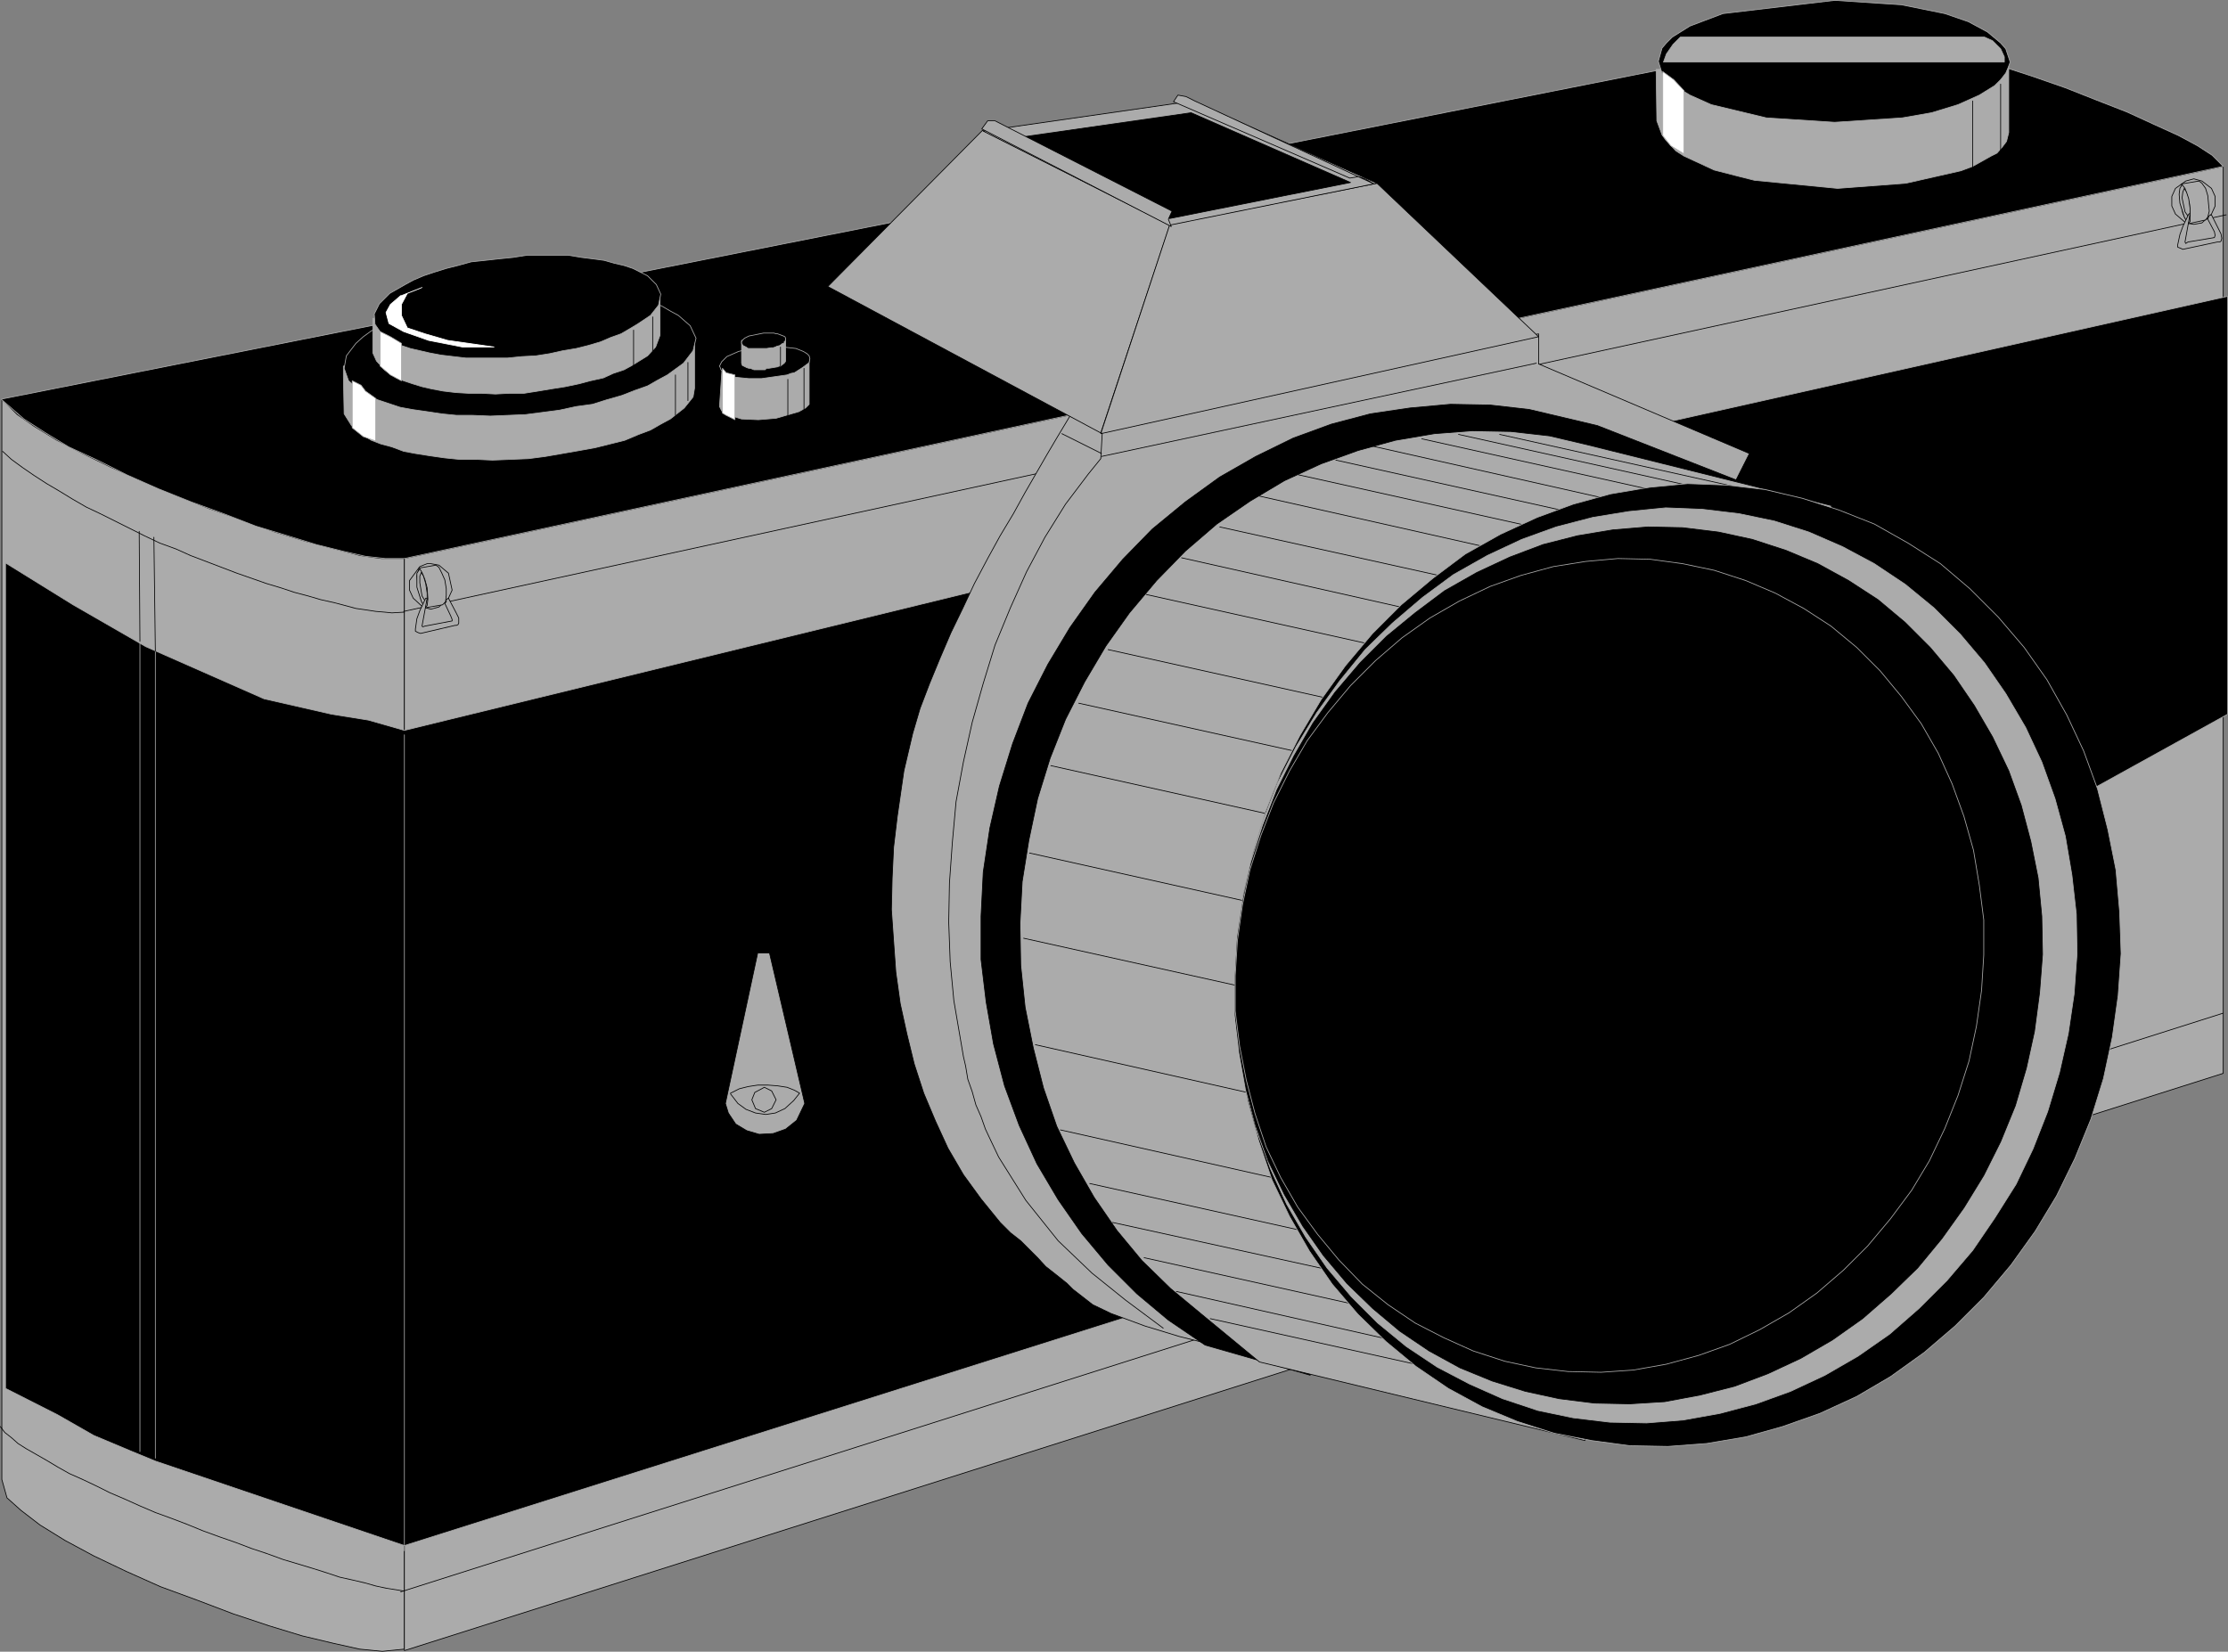 <?xml version="1.0" encoding="UTF-8" standalone="no"?>
<svg
   version="1.0"
   width="129.681mm"
   height="96.154mm"
   id="svg137"
   sodipodi:docname="Camera 10.wmf"
   xmlns:inkscape="http://www.inkscape.org/namespaces/inkscape"
   xmlns:sodipodi="http://sodipodi.sourceforge.net/DTD/sodipodi-0.dtd"
   xmlns="http://www.w3.org/2000/svg"
   xmlns:svg="http://www.w3.org/2000/svg">
  <rect width="100%" height="100%" fill="#808080" stroke="none"/>
  <sodipodi:namedview
     id="namedview137"
     pagecolor="#ffffff"
     bordercolor="#000000"
     borderopacity="0.25"
     inkscape:showpageshadow="2"
     inkscape:pageopacity="0.0"
     inkscape:pagecheckerboard="0"
     inkscape:deskcolor="#d1d1d1"
     inkscape:document-units="mm" />
  <defs
     id="defs1">
    <pattern
       id="WMFhbasepattern"
       patternUnits="userSpaceOnUse"
       width="6"
       height="6"
       x="0"
       y="0" />
  </defs>
  <path
     style="fill:#ababab;fill-opacity:1;fill-rule:evenodd;stroke:none"
     d="m 88.961,122.889 h -5.01 l -4.686,-0.646 -5.656,-1.454 -6.141,-1.616 -6.949,-2.101 -7.11,-2.585 -7.434,-2.585 -7.272,-2.909 -7.272,-3.07 -6.949,-3.07 L 18.18,99.782 12.524,96.873 7.514,93.803 3.798,91.217 0.404,87.824 V 325.523 l 1.131,4.04 3.07,2.747 4.202,3.232 5.494,3.393 6.302,3.393 7.11,3.393 7.595,3.393 7.918,2.909 8.08,3.07 7.757,2.585 7.434,2.262 6.787,1.616 5.818,1.293 5.01,0.485 4.848,-0.485 V 122.889 Z"
     id="path1" />
  <path
     style="fill:none;stroke:#000000;stroke-width:0.162px;stroke-linecap:round;stroke-linejoin:round;stroke-miterlimit:4;stroke-dasharray:none;stroke-opacity:1"
     d="m 88.961,122.889 h -5.01 l -4.686,-0.646 -5.656,-1.454 -6.141,-1.616 -6.949,-2.101 -7.11,-2.585 -7.434,-2.585 -7.272,-2.909 -7.272,-3.07 -6.949,-3.07 L 18.18,99.782 12.524,96.873 7.514,93.803 3.798,91.217 0.404,87.824 V 325.523 l 1.131,4.04 3.07,2.747 4.202,3.232 5.494,3.393 6.302,3.393 7.11,3.393 7.595,3.393 7.918,2.909 8.08,3.07 7.757,2.585 7.434,2.262 6.787,1.616 5.818,1.293 5.01,0.485 4.848,-0.485 v -239.961 0"
     id="path2" />
  <path
     style="fill:#ababab;fill-opacity:1;fill-rule:evenodd;stroke:none"
     d="M 88.961,122.889 V 363.173 L 489.082,236.163 V 36.6 L 88.961,122.889 Z"
     id="path3" />
  <path
     style="fill:none;stroke:#000000;stroke-width:0.162px;stroke-linecap:round;stroke-linejoin:round;stroke-miterlimit:4;stroke-dasharray:none;stroke-opacity:1"
     d="M 88.961,122.889 V 363.173 L 489.082,236.163 V 36.6 L 88.961,122.889 v 0"
     id="path4" />
  <path
     style="fill:#000000;fill-opacity:1;fill-rule:evenodd;stroke:none"
     d="m 1.212,123.859 14.867,9.211 15.998,9.211 26.018,11.473 14.867,3.393 8.08,1.293 7.918,2.262 L 366.912,92.833 490.051,65.201 v 91.945 L 252.985,288.195 88.961,340.066 34.178,321.483 l -5.494,-2.262 -8.08,-3.393 -7.918,-4.525 -11.474,-5.817 v -181.465 0 z"
     id="path5" />
  <path
     style="fill:none;stroke:#ababab;stroke-width:0.162px;stroke-linecap:round;stroke-linejoin:round;stroke-miterlimit:4;stroke-dasharray:none;stroke-opacity:1"
     d="m 1.212,123.859 14.867,9.211 15.998,9.211 26.018,11.473 14.867,3.393 8.08,1.293 7.918,2.262 L 366.912,92.833 490.051,65.201 v 91.945 L 252.985,288.195 88.961,340.066 34.178,321.483 l -5.494,-2.262 -8.08,-3.393 -7.918,-4.525 -11.474,-5.817 v -181.465 0"
     id="path6" />
  <path
     style="fill:#000000;fill-opacity:1;fill-rule:evenodd;stroke:none"
     d="m 0.242,87.824 5.01,4.363 4.525,2.909 5.333,3.232 6.302,2.909 6.464,3.232 6.949,3.07 7.272,2.909 7.11,2.585 7.11,2.747 6.949,2.101 6.302,1.939 5.818,1.454 5.01,1.131 4.363,0.485 h 4.202 l 400.121,-86.289 -2.424,-2.424 -3.232,-2.101 -4.202,-2.262 -5.333,-2.424 -5.979,-2.747 -6.626,-2.585 -6.949,-2.747 -7.434,-2.585 -7.434,-2.424 -7.272,-2.101 -7.11,-1.939 -6.949,-1.293 -6.141,-0.808 -5.494,-0.485 -6.626,0.808 L 0.242,87.824 Z"
     id="path7" />
  <path
     style="fill:none;stroke:#ababab;stroke-width:0.162px;stroke-linecap:round;stroke-linejoin:round;stroke-miterlimit:4;stroke-dasharray:none;stroke-opacity:1"
     d="m 0.242,87.824 5.01,4.363 4.525,2.909 5.333,3.232 6.302,2.909 6.464,3.232 6.949,3.07 7.272,2.909 7.11,2.585 7.11,2.747 6.949,2.101 6.302,1.939 5.818,1.454 5.01,1.131 4.363,0.485 h 4.202 l 400.121,-86.289 -2.424,-2.424 -3.232,-2.101 -4.202,-2.262 -5.333,-2.424 -5.979,-2.747 -6.626,-2.585 -6.949,-2.747 -7.434,-2.585 -7.434,-2.424 -7.272,-2.101 -7.11,-1.939 -6.949,-1.293 -6.141,-0.808 -5.494,-0.485 -6.626,0.808 L 0.242,87.824 v 0"
     id="path8" />
  <path
     style="fill:none;stroke:#000000;stroke-width:0.162px;stroke-linecap:round;stroke-linejoin:round;stroke-miterlimit:4;stroke-dasharray:none;stroke-opacity:1"
     d="M 88.799,134.524 489.728,47.265"
     id="path9" />
  <path
     style="fill:none;stroke:#000000;stroke-width:0.162px;stroke-linecap:round;stroke-linejoin:round;stroke-miterlimit:4;stroke-dasharray:none;stroke-opacity:1"
     d="M 88.153,350.246 489.082,222.913"
     id="path10" />
  <path
     style="fill:#ababab;fill-opacity:1;fill-rule:evenodd;stroke:none"
     d="m 259.287,294.013 -7.434,-2.262 -7.434,-2.747 -4.04,-1.939 -4.363,-3.393 -1.293,-1.293 -2.424,-1.939 -2.262,-1.777 -1.778,-1.939 -1.939,-1.939 -1.778,-1.777 -2.262,-1.777 -2.262,-2.262 -4.202,-5.171 -3.878,-5.332 -3.394,-5.817 -2.747,-5.979 -2.586,-6.14 -2.101,-6.464 -1.616,-6.625 -1.454,-6.625 -0.97,-6.948 -0.485,-6.787 -0.485,-6.948 0.162,-6.948 0.323,-6.787 0.808,-6.787 1.454,-10.019 0.646,-2.747 1.293,-5.494 1.616,-5.494 2.101,-5.494 2.262,-5.494 2.424,-5.656 2.586,-5.332 2.586,-5.494 2.909,-5.494 2.747,-5.009 2.909,-4.848 2.586,-4.686 2.424,-4.201 2.424,-4.201 2.101,-3.555 2.909,-4.848 7.434,3.07 95.667,-21.168 v 6.625 l 46.379,19.714 -101,200.371 -24.563,-6.14 z"
     id="path11" />
  <path
     style="fill:none;stroke:#000000;stroke-width:0.162px;stroke-linecap:round;stroke-linejoin:round;stroke-miterlimit:4;stroke-dasharray:none;stroke-opacity:1"
     d="m 259.287,294.013 -7.434,-2.262 -7.434,-2.747 -4.04,-1.939 -4.363,-3.393 -1.293,-1.293 -2.424,-1.939 -2.262,-1.777 -1.778,-1.939 -1.939,-1.939 -1.778,-1.777 -2.262,-1.777 -2.262,-2.262 -4.202,-5.171 -3.878,-5.332 -3.394,-5.817 -2.747,-5.979 -2.586,-6.14 -2.101,-6.464 -1.616,-6.625 -1.454,-6.625 -0.97,-6.948 -0.485,-6.787 -0.485,-6.948 0.162,-6.948 0.323,-6.787 0.808,-6.787 1.454,-10.019 0.646,-2.747 1.293,-5.494 1.616,-5.494 2.101,-5.494 2.262,-5.494 2.424,-5.656 2.586,-5.332 2.586,-5.494 2.909,-5.494 2.747,-5.009 2.909,-4.848 2.586,-4.686 2.424,-4.201 2.424,-4.201 2.101,-3.555 2.909,-4.848 7.434,3.07 95.667,-21.168 v 6.625 l 46.379,19.714 -101,200.371 -24.563,-6.14 v 0"
     id="path12" />
  <path
     style="fill:#ababab;fill-opacity:1;fill-rule:evenodd;stroke:none"
     d="m 182.042,63.101 34.098,-34.419 41.208,20.845 -15.19,45.73 -59.954,-32.156 v 0 z"
     id="path13" />
  <path
     style="fill:none;stroke:#000000;stroke-width:0.162px;stroke-linecap:round;stroke-linejoin:round;stroke-miterlimit:4;stroke-dasharray:none;stroke-opacity:1"
     d="m 182.042,63.101 34.098,-34.419 41.208,20.845 -15.19,45.73 -59.954,-32.156 v 0"
     id="path14" />
  <path
     style="fill:#ababab;fill-opacity:1;fill-rule:evenodd;stroke:none"
     d="m 257.348,49.366 45.571,-9.049 35.552,33.772 -96.313,21.33 z"
     id="path15" />
  <path
     style="fill:none;stroke:#000000;stroke-width:0.162px;stroke-linecap:round;stroke-linejoin:round;stroke-miterlimit:4;stroke-dasharray:none;stroke-opacity:1"
     d="m 257.348,49.366 45.571,-9.049 35.552,33.772 -96.313,21.33 15.19,-46.053 v 0"
     id="path16" />
  <path
     style="fill:none;stroke:#000000;stroke-width:0.162px;stroke-linecap:round;stroke-linejoin:round;stroke-miterlimit:4;stroke-dasharray:none;stroke-opacity:1"
     d="m 242.481,95.257 -0.323,5.656 -2.747,3.393 -5.01,6.625 -4.525,7.272 -4.04,7.595 -3.555,7.918 -3.394,8.241 -2.586,8.403 -2.424,8.564 -1.939,8.726 -1.616,8.726 -0.808,8.887 -0.646,9.049 -0.162,8.564 0.323,8.726 0.808,8.564 2.101,12.281 0.485,2.101 0.485,2.909 0.97,2.747 0.808,2.909 1.131,2.585 0.97,2.747 1.293,2.747 1.616,3.393 5.979,9.534 7.11,8.887 7.434,7.11 7.434,5.979 8.242,6.14"
     id="path17" />
  <path
     style="fill:#ababab;fill-opacity:1;fill-rule:evenodd;stroke:none"
     d="m 152.793,74.574 v 10.827 l -0.323,1.939 -1.939,2.424 -3.07,2.424 -2.101,1.131 -2.262,1.293 -2.586,0.97 -3.07,1.293 -3.232,0.808 -3.232,0.808 -3.555,0.646 -3.717,0.646 -3.717,0.646 -3.717,0.485 -3.878,0.162 -4.04,0.162 -3.555,-0.162 h -3.717 L 97.849,100.751 94.455,100.266 91.385,99.782 88.799,99.297 86.214,98.327 83.79,97.681 81.689,96.873 79.911,95.742 77.326,93.641 75.71,91.056 75.548,82.976 v -2.424 l 77.245,-5.979 z"
     id="path18" />
  <path
     style="fill:none;stroke:#ababab;stroke-width:0.162px;stroke-linecap:round;stroke-linejoin:round;stroke-miterlimit:4;stroke-dasharray:none;stroke-opacity:1"
     d="m 152.793,74.574 v 10.827 l -0.323,1.939 -1.939,2.424 -3.07,2.424 -2.101,1.131 -2.262,1.293 -2.586,0.97 -3.07,1.293 -3.232,0.808 -3.232,0.808 -3.555,0.646 -3.717,0.646 -3.717,0.646 -3.717,0.485 -3.878,0.162 -4.04,0.162 -3.555,-0.162 h -3.717 L 97.849,100.751 94.455,100.266 91.385,99.782 88.799,99.297 86.214,98.327 83.79,97.681 81.689,96.873 79.911,95.742 77.326,93.641 75.71,91.056 75.548,82.976 v -2.424 l 77.245,-5.979 v 0"
     id="path19" />
  <path
     style="fill:#000000;fill-opacity:1;fill-rule:evenodd;stroke:none"
     d="m 113.201,64.232 3.717,-0.323 3.878,-0.162 h 3.717 l 3.717,0.162 3.232,0.323 3.394,0.323 2.909,0.485 2.909,0.808 2.424,0.646 2.424,0.808 1.939,1.131 1.778,0.97 2.586,2.262 1.293,2.747 -0.646,2.747 -2.101,2.747 -3.555,2.585 -2.101,1.131 -2.262,1.293 -2.747,0.97 -2.909,1.131 -3.394,0.97 -3.07,0.97 -3.555,0.485 -3.717,0.808 -3.717,0.485 -3.717,0.485 -3.878,0.162 -3.878,0.162 -3.878,-0.162 h -3.555 l -3.232,-0.323 -3.232,-0.485 -3.394,-0.485 -2.586,-0.485 -2.424,-0.808 -2.424,-0.808 -2.101,-0.97 -1.778,-0.97 -2.586,-2.262 -0.97,-2.747 0.485,-2.747 2.101,-2.747 1.616,-1.454 1.778,-1.293 2.424,-1.131 2.262,-1.131 2.586,-1.131 3.07,-0.97 3.07,-1.131 3.232,-0.808 3.555,-0.808 3.717,-0.646 3.717,-0.485 3.878,-0.323 z"
     id="path20" />
  <path
     style="fill:none;stroke:#ababab;stroke-width:0.162px;stroke-linecap:round;stroke-linejoin:round;stroke-miterlimit:4;stroke-dasharray:none;stroke-opacity:1"
     d="m 113.201,64.232 3.717,-0.323 3.878,-0.162 h 3.717 l 3.717,0.162 3.232,0.323 3.394,0.323 2.909,0.485 2.909,0.808 2.424,0.646 2.424,0.808 1.939,1.131 1.778,0.97 2.586,2.262 1.293,2.747 -0.646,2.747 -2.101,2.747 -3.555,2.585 -2.101,1.131 -2.262,1.293 -2.747,0.97 -2.909,1.131 -3.394,0.97 -3.07,0.97 -3.555,0.485 -3.717,0.808 -3.717,0.485 -3.717,0.485 -3.878,0.162 -3.878,0.162 -3.878,-0.162 h -3.555 l -3.232,-0.323 -3.232,-0.485 -3.394,-0.485 -2.586,-0.485 -2.424,-0.808 -2.424,-0.808 -2.101,-0.97 -1.778,-0.97 -2.586,-2.262 -0.97,-2.747 0.485,-2.747 2.101,-2.747 1.616,-1.454 1.778,-1.293 2.424,-1.131 2.262,-1.131 2.586,-1.131 3.07,-0.97 3.07,-1.131 3.232,-0.808 3.555,-0.808 3.717,-0.646 3.717,-0.485 3.878,-0.323 v 0"
     id="path21" />
  <path
     style="fill:#ababab;fill-opacity:1;fill-rule:evenodd;stroke:none"
     d="m 145.197,65.04 v 8.726 l -0.97,2.585 -1.778,1.939 -3.394,2.101 -1.778,0.97 -2.424,0.808 -2.101,0.97 -2.909,0.646 -2.424,0.646 -3.07,0.646 -3.07,0.485 -2.909,0.485 -3.07,0.485 h -3.232 l -3.07,0.162 -3.07,-0.162 h -2.909 l -2.747,-0.162 -2.747,-0.323 -2.586,-0.485 -2.101,-0.485 -2.101,-0.646 L 88.799,83.784 87.183,83.138 84.598,81.36 82.82,79.421 82.012,77.644 V 71.827 70.049 L 145.197,65.04 Z"
     id="path22" />
  <path
     style="fill:none;stroke:#ababab;stroke-width:0.162px;stroke-linecap:round;stroke-linejoin:round;stroke-miterlimit:4;stroke-dasharray:none;stroke-opacity:1"
     d="m 145.197,65.04 v 8.726 l -0.97,2.585 -1.778,1.939 -3.394,2.101 -1.778,0.97 -2.424,0.808 -2.101,0.97 -2.909,0.646 -2.424,0.646 -3.07,0.646 -3.07,0.485 -2.909,0.485 -3.07,0.485 h -3.232 l -3.07,0.162 -3.07,-0.162 h -2.909 l -2.747,-0.162 -2.747,-0.323 -2.586,-0.485 -2.101,-0.485 -2.101,-0.646 L 88.799,83.784 87.183,83.138 84.598,81.36 82.82,79.421 82.012,77.644 V 71.827 70.049 L 145.197,65.04 v 0"
     id="path23" />
  <path
     style="fill:#000000;fill-opacity:1;fill-rule:evenodd;stroke:none"
     d="m 112.877,56.637 3.07,-0.485 h 3.07 3.07 2.909 l 2.909,0.485 2.586,0.323 2.424,0.323 2.262,0.646 2.101,0.485 1.939,0.646 3.232,1.616 1.939,1.939 0.97,2.101 -0.485,2.424 -1.778,2.262 -2.909,1.939 -1.616,0.97 -1.939,1.131 -2.262,0.808 -2.262,0.97 -2.747,0.808 -2.586,0.646 -2.909,0.485 -2.909,0.646 -3.07,0.485 -3.07,0.162 -3.232,0.323 h -3.232 -2.909 -2.909 l -2.747,-0.323 -2.747,-0.323 -2.586,-0.485 -2.101,-0.485 -2.101,-0.485 -1.939,-0.646 -1.616,-0.808 -2.747,-1.777 -1.454,-2.101 -0.162,-2.262 1.131,-2.262 2.262,-2.262 3.394,-1.939 1.778,-0.97 2.262,-0.97 2.424,-0.808 2.586,-0.808 2.586,-0.646 2.909,-0.808 3.07,-0.323 2.909,-0.323 z"
     id="path24" />
  <path
     style="fill:none;stroke:#ababab;stroke-width:0.162px;stroke-linecap:round;stroke-linejoin:round;stroke-miterlimit:4;stroke-dasharray:none;stroke-opacity:1"
     d="m 112.877,56.637 3.07,-0.485 h 3.07 3.07 2.909 l 2.909,0.485 2.586,0.323 2.424,0.323 2.262,0.646 2.101,0.485 1.939,0.646 3.232,1.616 1.939,1.939 0.97,2.101 -0.485,2.424 -1.778,2.262 -2.909,1.939 -1.616,0.97 -1.939,1.131 -2.262,0.808 -2.262,0.97 -2.747,0.808 -2.586,0.646 -2.909,0.485 -2.909,0.646 -3.07,0.485 -3.07,0.162 -3.232,0.323 h -3.232 -2.909 -2.909 l -2.747,-0.323 -2.747,-0.323 -2.586,-0.485 -2.101,-0.485 -2.101,-0.485 -1.939,-0.646 -1.616,-0.808 -2.747,-1.777 -1.454,-2.101 -0.162,-2.262 1.131,-2.262 2.262,-2.262 3.394,-1.939 1.778,-0.97 2.262,-0.97 2.424,-0.808 2.586,-0.808 2.586,-0.646 2.909,-0.808 3.07,-0.323 2.909,-0.323 3.232,-0.323 v 0"
     id="path25" />
  <path
     style="fill:#ababab;fill-opacity:1;fill-rule:evenodd;stroke:none"
     d="m 178.002,78.937 v 9.857 0.162 l -0.808,0.808 -1.454,0.808 -5.01,1.454 -3.878,0.323 -3.717,-0.162 -2.101,-0.646 -1.454,-0.485 -0.808,-0.646 -0.162,-0.323 -0.323,-0.646 0.646,-9.695 19.069,-0.808 z"
     id="path26" />
  <path
     style="fill:none;stroke:#ababab;stroke-width:0.162px;stroke-linecap:round;stroke-linejoin:round;stroke-miterlimit:4;stroke-dasharray:none;stroke-opacity:1"
     d="m 178.002,78.937 v 9.857 0.162 l -0.808,0.808 -1.454,0.808 -5.01,1.454 -3.878,0.323 -3.717,-0.162 -2.101,-0.646 -1.454,-0.485 -0.808,-0.646 -0.162,-0.323 -0.323,-0.646 0.646,-9.695 19.069,-0.808 v 0"
     id="path27" />
  <path
     style="fill:#000000;fill-opacity:1;fill-rule:evenodd;stroke:none"
     d="m 168.145,76.351 2.747,-0.162 4.202,0.485 1.616,0.646 0.808,0.485 0.485,0.485 0.162,0.646 -0.162,0.808 -0.162,0.162 -1.293,0.97 -1.778,1.131 -0.808,0.162 -0.808,0.323 -5.656,0.808 h -2.747 l -3.232,-0.323 -2.262,-0.97 -0.646,-0.646 -0.162,-0.485 -0.162,-0.323 0.323,-0.646 0.162,-0.323 0.808,-0.808 0.323,-0.323 2.586,-1.131 2.586,-0.646 3.07,-0.323 z"
     id="path28" />
  <path
     style="fill:none;stroke:#ababab;stroke-width:0.162px;stroke-linecap:round;stroke-linejoin:round;stroke-miterlimit:4;stroke-dasharray:none;stroke-opacity:1"
     d="m 168.145,76.351 2.747,-0.162 4.202,0.485 1.616,0.646 0.808,0.485 0.485,0.485 0.162,0.646 -0.162,0.808 -0.162,0.162 -1.293,0.97 -1.778,1.131 -0.808,0.162 -0.808,0.323 -5.656,0.808 h -2.747 l -3.232,-0.323 -2.262,-0.97 -0.646,-0.646 -0.162,-0.485 -0.162,-0.323 0.323,-0.646 0.162,-0.323 0.808,-0.808 0.323,-0.323 2.586,-1.131 2.586,-0.646 3.07,-0.323 v 0"
     id="path29" />
  <path
     style="fill:#ababab;fill-opacity:1;fill-rule:evenodd;stroke:none"
     d="m 172.831,74.574 v 4.848 l -0.162,0.323 -0.162,0.162 -0.808,0.646 h -0.323 l -0.323,0.162 -1.939,0.323 h -0.485 l -0.323,0.323 h -2.424 l -0.808,-0.323 h -0.323 l -0.485,-0.162 -0.646,-0.323 -0.323,-0.162 -0.162,-0.485 v -5.009 l 9.696,-0.323 z"
     id="path30" />
  <path
     style="fill:none;stroke:#ababab;stroke-width:0.162px;stroke-linecap:round;stroke-linejoin:round;stroke-miterlimit:4;stroke-dasharray:none;stroke-opacity:1"
     d="m 172.831,74.574 v 4.848 l -0.162,0.323 -0.162,0.162 -0.808,0.646 h -0.323 l -0.323,0.162 -1.939,0.323 h -0.485 l -0.323,0.323 h -2.424 l -0.808,-0.323 h -0.323 l -0.485,-0.162 -0.646,-0.323 -0.323,-0.162 -0.162,-0.485 v -5.009 l 9.696,-0.323 v 0"
     id="path31" />
  <path
     style="fill:#000000;fill-opacity:1;fill-rule:evenodd;stroke:none"
     d="m 167.983,73.281 h 0.97 0.323 0.485 0.485 l 0.485,0.162 h 0.323 l 1.293,0.485 0.323,0.162 0.162,0.323 v 0.485 l -0.323,0.323 v 0.323 h -0.323 l -0.646,0.485 -0.646,0.162 -0.323,0.162 -0.485,0.162 h -0.485 l -0.97,0.162 h -0.485 -0.485 -1.454 -0.323 -0.485 -0.485 -0.323 l -0.485,-0.323 -0.646,-0.323 -0.323,-0.485 v -0.323 l 0.162,-0.323 0.485,-0.485 0.646,-0.323 0.323,-0.162 3.232,-0.646 z"
     id="path32" />
  <path
     style="fill:none;stroke:#ababab;stroke-width:0.162px;stroke-linecap:round;stroke-linejoin:round;stroke-miterlimit:4;stroke-dasharray:none;stroke-opacity:1"
     d="m 167.983,73.281 h 0.97 0.323 0.485 0.485 l 0.485,0.162 h 0.323 l 1.293,0.485 0.323,0.162 0.162,0.323 v 0.485 l -0.323,0.323 v 0.323 h -0.323 l -0.646,0.485 -0.646,0.162 -0.323,0.162 -0.485,0.162 h -0.485 l -0.97,0.162 h -0.485 -0.485 -1.454 -0.323 -0.485 -0.485 -0.323 l -0.485,-0.323 -0.646,-0.323 -0.323,-0.485 v -0.323 l 0.162,-0.323 0.485,-0.485 0.646,-0.323 0.323,-0.162 3.232,-0.646 v 0"
     id="path33" />
  <path
     style="fill:#ababab;fill-opacity:1;fill-rule:evenodd;stroke:none"
     d="m 441.895,13.816 v 15.351 l -0.485,1.939 -0.97,1.293 -1.131,1.293 -1.293,0.646 -4.04,2.262 -2.586,0.97 -12.12,2.747 -15.029,1.131 -18.261,-1.777 -3.232,-0.808 -5.656,-1.454 -6.626,-3.07 -1.778,-1.131 -2.262,-2.424 -0.808,-1.131 -1.131,-3.07 -0.162,-11.311 z"
     id="path34" />
  <path
     style="fill:none;stroke:#ababab;stroke-width:0.162px;stroke-linecap:round;stroke-linejoin:round;stroke-miterlimit:4;stroke-dasharray:none;stroke-opacity:1"
     d="m 441.895,13.816 v 15.351 l -0.485,1.939 -0.97,1.293 -1.131,1.293 -1.293,0.646 -4.04,2.262 -2.586,0.97 -12.12,2.747 -15.029,1.131 -18.261,-1.777 -3.232,-0.808 -5.656,-1.454 -6.626,-3.07 -1.778,-1.131 -2.262,-2.424 -0.808,-1.131 -1.131,-3.07 -0.162,-11.311 77.568,-1.454 v 0"
     id="path35" />
  <path
     style="fill:#000000;fill-opacity:1;fill-rule:evenodd;stroke:none"
     d="m 403.596,0.081 14.706,0.97 9.534,1.939 5.171,1.777 4.202,2.262 2.909,2.424 1.131,1.293 0.97,2.909 -0.485,1.293 -0.485,1.131 -1.131,1.454 -1.293,1.293 -3.394,2.101 -4.686,2.101 -5.818,1.777 -6.464,1.131 -14.867,0.97 -15.029,-0.97 -12.12,-2.909 -4.686,-2.101 -3.717,-2.262 -1.293,-1.293 -1.131,-1.293 -0.808,-2.585 0.808,-2.909 0.97,-1.131 1.293,-1.293 3.878,-2.424 7.272,-2.747 z"
     id="path36" />
  <path
     style="fill:none;stroke:#ababab;stroke-width:0.162px;stroke-linecap:round;stroke-linejoin:round;stroke-miterlimit:4;stroke-dasharray:none;stroke-opacity:1"
     d="m 403.596,0.081 14.706,0.97 9.534,1.939 5.171,1.777 4.202,2.262 2.909,2.424 1.131,1.293 0.97,2.909 -0.485,1.293 -0.485,1.131 -1.131,1.454 -1.293,1.293 -3.394,2.101 -4.686,2.101 -5.818,1.777 -6.464,1.131 -14.867,0.97 -15.029,-0.97 -12.12,-2.909 -4.686,-2.101 -3.717,-2.262 -1.293,-1.293 -1.131,-1.293 -0.808,-2.585 0.808,-2.909 0.97,-1.131 1.293,-1.293 3.878,-2.424 7.272,-2.747 24.563,-2.909 v 0"
     id="path37" />
  <path
     style="fill:#ababab;fill-opacity:1;fill-rule:evenodd;stroke:none"
     d="m 365.943,13.654 0.646,-1.777 1.454,-2.101 1.616,-1.616 h 66.902 l 1.778,0.808 1.778,1.777 0.808,1.777 v 1.131 h -74.982 z"
     id="path38" />
  <path
     style="fill:none;stroke:#ababab;stroke-width:0.162px;stroke-linecap:round;stroke-linejoin:round;stroke-miterlimit:4;stroke-dasharray:none;stroke-opacity:1"
     d="m 365.943,13.654 0.646,-1.777 1.454,-2.101 1.616,-1.616 h 66.902 l 1.778,0.808 1.778,1.777 0.808,1.777 v 1.131 h -74.982 v 0"
     id="path39" />
  <path
     style="fill:#ababab;fill-opacity:1;fill-rule:evenodd;stroke:none"
     d="m 216.301,28.844 46.056,-6.625 40.562,18.098 -45.571,9.211 -41.046,-20.683 z"
     id="path40" />
  <path
     style="fill:none;stroke:#000000;stroke-width:0.162px;stroke-linecap:round;stroke-linejoin:round;stroke-miterlimit:4;stroke-dasharray:none;stroke-opacity:1"
     d="m 216.301,28.844 46.056,-6.625 40.562,18.098 -45.571,9.211 -41.046,-20.683 v 0"
     id="path41" />
  <path
     style="fill:#000000;fill-opacity:1;fill-rule:evenodd;stroke:none"
     d="m 223.735,30.298 38.299,-5.494 35.067,15.351 -39.754,7.918 z"
     id="path42" />
  <path
     style="fill:none;stroke:#000000;stroke-width:0.162px;stroke-linecap:round;stroke-linejoin:round;stroke-miterlimit:4;stroke-dasharray:none;stroke-opacity:1"
     d="m 223.735,30.298 38.299,-5.494 35.067,15.351 -39.754,7.918 -33.613,-17.775 v 0"
     id="path43" />
  <path
     style="fill:#ababab;fill-opacity:1;fill-rule:evenodd;stroke:none"
     d="m 257.671,49.85 -0.646,-1.616 0.808,-1.777 -38.946,-19.876 h -1.616 l -1.293,1.777 41.693,21.491 z"
     id="path44" />
  <path
     style="fill:none;stroke:#000000;stroke-width:0.162px;stroke-linecap:round;stroke-linejoin:round;stroke-miterlimit:4;stroke-dasharray:none;stroke-opacity:1"
     d="m 257.671,49.85 -0.646,-1.616 0.808,-1.777 -38.946,-19.876 h -1.616 l -1.293,1.777 41.693,21.491 v 0"
     id="path45" />
  <path
     style="fill:#ababab;fill-opacity:1;fill-rule:evenodd;stroke:none"
     d="m 258.156,22.38 38.784,16.805 1.939,-0.323 1.454,0.485 1.939,1.131 -39.43,-18.26 -1.939,-0.97 -1.778,-0.323 -0.97,1.454 z"
     id="path46" />
  <path
     style="fill:none;stroke:#000000;stroke-width:0.162px;stroke-linecap:round;stroke-linejoin:round;stroke-miterlimit:4;stroke-dasharray:none;stroke-opacity:1"
     d="m 258.156,22.38 38.784,16.805 1.939,-0.323 1.454,0.485 1.939,1.131 -39.43,-18.26 -1.939,-0.97 -1.778,-0.323 -0.97,1.454 v 0"
     id="path47" />
  <path
     style="fill:none;stroke:#000000;stroke-width:0.162px;stroke-linecap:round;stroke-linejoin:round;stroke-miterlimit:4;stroke-dasharray:none;stroke-opacity:1"
     d="M 242.319,100.428 337.986,79.906"
     id="path48" />
  <path
     style="fill:none;stroke:#000000;stroke-width:0.162px;stroke-linecap:round;stroke-linejoin:round;stroke-miterlimit:4;stroke-dasharray:none;stroke-opacity:1"
     d="m 143.581,69.726 v 8.564"
     id="path49" />
  <path
     style="fill:none;stroke:#000000;stroke-width:0.162px;stroke-linecap:round;stroke-linejoin:round;stroke-miterlimit:4;stroke-dasharray:none;stroke-opacity:1"
     d="m 151.338,79.745 v 8.403"
     id="path50" />
  <path
     style="fill:none;stroke:#000000;stroke-width:0.162px;stroke-linecap:round;stroke-linejoin:round;stroke-miterlimit:4;stroke-dasharray:none;stroke-opacity:1"
     d="m 148.591,82.492 v 8.887"
     id="path51" />
  <path
     style="fill:none;stroke:#000000;stroke-width:0.162px;stroke-linecap:round;stroke-linejoin:round;stroke-miterlimit:4;stroke-dasharray:none;stroke-opacity:1"
     d="m 139.38,72.635 v 7.918"
     id="path52" />
  <path
     style="fill:none;stroke:#000000;stroke-width:0.162px;stroke-linecap:round;stroke-linejoin:round;stroke-miterlimit:4;stroke-dasharray:none;stroke-opacity:1"
     d="m 176.871,81.037 v 9.857"
     id="path53" />
  <path
     style="fill:none;stroke:#000000;stroke-width:0.162px;stroke-linecap:round;stroke-linejoin:round;stroke-miterlimit:4;stroke-dasharray:none;stroke-opacity:1"
     d="m 173.316,83.461 v 7.918"
     id="path54" />
  <path
     style="fill:none;stroke:#000000;stroke-width:0.162px;stroke-linecap:round;stroke-linejoin:round;stroke-miterlimit:4;stroke-dasharray:none;stroke-opacity:1"
     d="m 171.7,76.351 v 4.201"
     id="path55" />
  <path
     style="fill:#ffffff;fill-opacity:1;fill-rule:evenodd;stroke:none"
     d="m 158.933,81.037 0.808,0.97 1.939,0.485 v 9.857 l -1.939,-0.97 -0.808,-0.485 z"
     id="path56" />
  <path
     style="fill:none;stroke:#ababab;stroke-width:0.162px;stroke-linecap:round;stroke-linejoin:round;stroke-miterlimit:4;stroke-dasharray:none;stroke-opacity:1"
     d="m 158.933,81.037 0.808,0.97 1.939,0.485 v 9.857 l -1.939,-0.97 -0.808,-0.485 v -9.857 0"
     id="path57" />
  <path
     style="fill:#000000;fill-opacity:1;fill-rule:evenodd;stroke:none"
     d="m 165.074,209.986 -7.11,33.126 0.485,2.262 1.778,2.262 2.262,1.616 2.909,0.646 3.07,-0.162 2.747,-0.808 2.262,-1.939 1.778,-3.878 -7.757,-33.126 h -2.424 z"
     id="path58" />
  <path
     style="fill:none;stroke:#000000;stroke-width:0.162px;stroke-linecap:round;stroke-linejoin:round;stroke-miterlimit:4;stroke-dasharray:none;stroke-opacity:1"
     d="m 165.074,209.986 -7.11,33.126 0.485,2.262 1.778,2.262 2.262,1.616 2.909,0.646 3.07,-0.162 2.747,-0.808 2.262,-1.939 1.778,-3.878 -7.757,-33.126 h -2.424 v 0"
     id="path59" />
  <path
     style="fill:#ababab;fill-opacity:1;fill-rule:evenodd;stroke:none"
     d="m 166.69,209.663 -7.11,33.126 0.646,2.101 1.616,2.424 2.424,1.454 2.747,0.808 3.07,-0.162 2.747,-0.97 2.424,-1.939 1.778,-3.717 -7.757,-33.126 h -2.424 v 0 z"
     id="path60" />
  <path
     style="fill:none;stroke:#000000;stroke-width:0.162px;stroke-linecap:round;stroke-linejoin:round;stroke-miterlimit:4;stroke-dasharray:none;stroke-opacity:1"
     d="m 166.69,209.663 -7.11,33.126 0.646,2.101 1.616,2.424 2.424,1.454 2.747,0.808 3.07,-0.162 2.747,-0.97 2.424,-1.939 1.778,-3.717 -7.757,-33.126 h -2.424 v 0"
     id="path61" />
  <path
     style="fill:#ababab;fill-opacity:1;fill-rule:evenodd;stroke:none"
     d="m 160.711,240.526 1.939,-0.97 1.939,-0.485 2.101,-0.323 h 2.262 l 2.101,0.162 2.101,0.323 1.616,0.646 1.131,0.646 -1.293,1.616 -1.939,1.777 -2.101,0.97 -2.101,0.323 -2.262,-0.323 -2.101,-0.808 -1.778,-1.293 -1.616,-2.101 v 0 z"
     id="path62" />
  <path
     style="fill:none;stroke:#000000;stroke-width:0.162px;stroke-linecap:round;stroke-linejoin:round;stroke-miterlimit:4;stroke-dasharray:none;stroke-opacity:1"
     d="m 160.711,240.526 1.939,-0.97 1.939,-0.485 2.101,-0.323 h 2.262 l 2.101,0.162 2.101,0.323 1.616,0.646 1.131,0.646 -1.293,1.616 -1.939,1.777 -2.101,0.97 -2.101,0.323 -2.262,-0.323 -2.101,-0.808 -1.778,-1.293 -1.616,-2.101 v 0"
     id="path63" />
  <path
     style="fill:#ababab;fill-opacity:1;fill-rule:evenodd;stroke:none"
     d="m 168.145,239.234 1.616,0.808 0.97,1.939 -0.97,1.939 -1.616,0.808 -1.939,-0.808 -0.808,-1.939 0.646,-1.616 2.101,-1.131 z"
     id="path64" />
  <path
     style="fill:none;stroke:#000000;stroke-width:0.162px;stroke-linecap:round;stroke-linejoin:round;stroke-miterlimit:4;stroke-dasharray:none;stroke-opacity:1"
     d="m 168.145,239.234 1.616,0.808 0.97,1.939 -0.97,1.939 -1.616,0.808 -1.939,-0.808 -0.808,-1.939 0.646,-1.616 2.101,-1.131 v 0"
     id="path65" />
  <path
     style="fill:#ababab;fill-opacity:1;fill-rule:evenodd;stroke:none"
     d="m 482.618,39.347 1.778,0.485 2.101,1.616 0.808,1.777 v 2.101 l -0.808,1.777 -2.101,1.939 -1.778,0.323 -1.778,-0.323 -2.262,-1.939 -0.808,-1.777 v -2.101 l 0.808,-1.777 2.262,-1.616 1.778,-0.485 z"
     id="path66" />
  <path
     style="fill:none;stroke:#000000;stroke-width:0.162px;stroke-linecap:round;stroke-linejoin:round;stroke-miterlimit:4;stroke-dasharray:none;stroke-opacity:1"
     d="m 482.618,39.347 1.778,0.485 2.101,1.616 0.808,1.777 v 2.101 l -0.808,1.777 -2.101,1.939 -1.778,0.323 -1.778,-0.323 -2.262,-1.939 -0.808,-1.777 v -2.101 l 0.808,-1.777 2.262,-1.616 1.778,-0.485 v 0"
     id="path67" />
  <path
     style="fill:#ababab;fill-opacity:1;fill-rule:evenodd;stroke:none"
     d="m 479.871,40.478 3.878,-0.646 0.646,0.485 0.808,1.131 0.485,1.616 0.162,1.777 0.162,1.616 -0.323,1.293 -0.485,0.646 -3.717,0.808 -0.646,-0.97 -0.646,-1.293 -0.323,-1.777 -0.323,-2.909 0.485,-1.777 v 0 z"
     id="path68" />
  <path
     style="fill:none;stroke:#000000;stroke-width:0.162px;stroke-linecap:round;stroke-linejoin:round;stroke-miterlimit:4;stroke-dasharray:none;stroke-opacity:1"
     d="m 479.871,40.478 3.878,-0.646 0.646,0.485 0.808,1.131 0.485,1.616 0.162,1.777 0.162,1.616 -0.323,1.293 -0.485,0.646 -3.717,0.808 -0.646,-0.97 -0.646,-1.293 -0.323,-1.777 -0.323,-2.909 0.485,-1.777"
     id="path69" />
  <path
     style="fill:#ababab;fill-opacity:1;fill-rule:evenodd;stroke:none"
     d="m 481.325,49.204 0.485,-0.485 v -1.454 l -0.162,-2.424 -0.485,-1.777 -0.485,-1.616 -0.646,-0.808 -0.485,0.808 -0.162,1.293 0.162,1.939 0.97,3.07 0.808,1.454 z"
     id="path70" />
  <path
     style="fill:none;stroke:#000000;stroke-width:0.162px;stroke-linecap:round;stroke-linejoin:round;stroke-miterlimit:4;stroke-dasharray:none;stroke-opacity:1"
     d="m 481.325,49.204 0.485,-0.485 v -1.454 l -0.162,-2.424 -0.485,-1.777 -0.485,-1.616 -0.646,-0.808 -0.485,0.808 -0.162,1.293 0.162,1.939 0.97,3.07 0.808,1.454"
     id="path71" />
  <path
     style="fill:#ababab;fill-opacity:1;fill-rule:evenodd;stroke:none"
     d="m 481.487,47.75 0.323,-0.323 v -1.454 l -0.323,-2.262 -0.485,-1.454 -0.485,-0.808 -0.323,0.808 -0.162,1.293 0.646,3.07 z"
     id="path72" />
  <path
     style="fill:none;stroke:#000000;stroke-width:0.162px;stroke-linecap:round;stroke-linejoin:round;stroke-miterlimit:4;stroke-dasharray:none;stroke-opacity:1"
     d="m 481.487,47.75 0.323,-0.323 v -1.454 l -0.323,-2.262 -0.485,-1.454 -0.485,-0.808 -0.323,0.808 -0.162,1.293 0.646,3.07 0.808,1.131"
     id="path73" />
  <path
     style="fill:#ababab;fill-opacity:1;fill-rule:evenodd;stroke:none"
     d="m 479.547,51.628 -0.485,2.262 v 0.485 l 0.808,0.323 0.323,0.162 0.646,-0.162 6.949,-1.454 h 0.485 l 0.323,-0.162 0.162,-0.646 -0.162,-0.97 -0.646,-1.293 -1.454,-2.909 -0.485,0.162 -0.162,0.323 -0.162,0.485 1.454,2.747 0.162,0.808 -0.162,0.485 h -0.485 l -5.333,0.97 -0.485,0.323 -0.162,-0.323 v -0.646 l 1.131,-5.656 -0.323,0.162 -1.293,2.747 -0.646,1.777 z"
     id="path74" />
  <path
     style="fill:none;stroke:#000000;stroke-width:0.162px;stroke-linecap:round;stroke-linejoin:round;stroke-miterlimit:4;stroke-dasharray:none;stroke-opacity:1"
     d="m 479.547,51.628 -0.485,2.262 v 0.485 l 0.808,0.323 0.323,0.162 7.595,-1.616 h 0.485 l 0.323,-0.162 0.162,-0.646 -0.162,-0.97 -0.646,-1.293 -1.454,-2.909 -0.485,0.162 -0.162,0.323 -0.162,0.485 1.454,2.747 0.162,0.808 -0.162,0.485 -5.818,0.97 -0.485,0.323 -0.162,-0.323 1.131,-6.302 -0.323,0.162 -1.293,2.747 -0.646,1.777"
     id="path75" />
  <path
     style="fill:#ffffff;fill-opacity:1;fill-rule:evenodd;stroke:none"
     d="m 365.781,17.048 v 12.766 l 1.778,2.262 2.909,1.777 V 19.956 l -2.262,-2.424 -2.424,-1.777 v 1.293 z"
     id="path76" />
  <path
     style="fill:none;stroke:#ababab;stroke-width:0.162px;stroke-linecap:round;stroke-linejoin:round;stroke-miterlimit:4;stroke-dasharray:none;stroke-opacity:1"
     d="m 365.781,17.048 v 12.766 l 1.778,2.262 2.909,1.777 V 19.956 l -2.262,-2.424 -2.424,-1.777 v 1.293 0"
     id="path77" />
  <path
     style="fill:none;stroke:#000000;stroke-width:0.162px;stroke-linecap:round;stroke-linejoin:round;stroke-miterlimit:4;stroke-dasharray:none;stroke-opacity:1"
     d="M 440.117,18.502 V 33.368"
     id="path78" />
  <path
     style="fill:none;stroke:#000000;stroke-width:0.162px;stroke-linecap:round;stroke-linejoin:round;stroke-miterlimit:4;stroke-dasharray:none;stroke-opacity:1"
     d="M 433.976,22.219 V 37.246"
     id="path79" />
  <path
     style="fill:none;stroke:#000000;stroke-width:0.162px;stroke-linecap:round;stroke-linejoin:round;stroke-miterlimit:4;stroke-dasharray:none;stroke-opacity:1"
     d="m 242.319,99.782 -8.726,-4.363"
     id="path80" />
  <path
     style="fill:#000000;fill-opacity:1;fill-rule:evenodd;stroke:none"
     d="m 390.183,108.831 -38.784,-15.189 -15.029,-3.555 -8.565,-0.97 -8.726,-0.162 -8.888,0.808 -8.726,1.293 -8.565,2.262 -8.403,3.07 -8.242,4.04 -7.918,4.525 -7.595,5.494 -7.272,5.979 -6.464,6.625 -6.141,7.272 -5.494,7.756 -4.848,8.079 -4.363,8.564 -3.394,8.887 -2.909,9.372 -2.101,9.211 -1.454,9.695 -0.485,9.695 v 9.534 l 1.131,9.372 1.616,9.211 2.424,9.211 3.232,8.726 3.878,8.403 4.686,7.918 5.171,7.433 5.818,6.948 6.302,6.302 6.949,5.817 8.08,5.494 23.109,6.625 101.969,-193.746 z"
     id="path81" />
  <path
     style="fill:none;stroke:#000000;stroke-width:0.162px;stroke-linecap:round;stroke-linejoin:round;stroke-miterlimit:4;stroke-dasharray:none;stroke-opacity:1"
     d="m 390.183,108.831 -38.784,-15.189 -15.029,-3.555 -8.565,-0.97 -8.726,-0.162 -8.888,0.808 -8.726,1.293 -8.565,2.262 -8.403,3.07 -8.242,4.04 -7.918,4.525 -7.595,5.494 -7.272,5.979 -6.464,6.625 -6.141,7.272 -5.494,7.756 -4.848,8.079 -4.363,8.564 -3.394,8.887 -2.909,9.372 -2.101,9.211 -1.454,9.695 -0.485,9.695 v 9.534 l 1.131,9.372 1.616,9.211 2.424,9.211 3.232,8.726 3.878,8.403 4.686,7.918 5.171,7.433 5.818,6.948 6.302,6.302 6.949,5.817 8.08,5.494 23.109,6.625 101.969,-193.746 v 0"
     id="path82" />
  <path
     style="fill:#ababab;fill-opacity:1;fill-rule:evenodd;stroke:none"
     d="m 402.949,111.255 -53.813,-13.412 -8.242,-1.939 -8.565,-0.97 -8.403,-0.162 -8.403,0.646 -8.565,1.454 -8.242,2.262 -8.08,2.909 -8.08,3.717 -7.595,4.525 -7.272,5.009 -6.949,5.979 -6.302,6.464 -5.979,7.11 -5.171,7.272 -4.686,7.918 -4.202,8.241 -3.394,8.564 -2.747,8.887 -1.939,9.211 -1.454,9.049 -0.485,9.211 0.162,9.211 0.97,9.211 1.778,8.887 2.262,8.887 2.909,8.403 3.878,8.079 4.363,7.595 5.01,7.272 5.494,6.625 6.302,6.14 6.626,5.494 12.928,10.665 71.589,17.29 z"
     id="path83" />
  <path
     style="fill:none;stroke:#000000;stroke-width:0.162px;stroke-linecap:round;stroke-linejoin:round;stroke-miterlimit:4;stroke-dasharray:none;stroke-opacity:1"
     d="m 402.949,111.255 -53.813,-13.412 -8.242,-1.939 -8.565,-0.97 -8.403,-0.162 -8.403,0.646 -8.565,1.454 -8.242,2.262 -8.08,2.909 -8.08,3.717 -7.595,4.525 -7.272,5.009 -6.949,5.979 -6.302,6.464 -5.979,7.11 -5.171,7.272 -4.686,7.918 -4.202,8.241 -3.394,8.564 -2.747,8.887 -1.939,9.211 -1.454,9.049 -0.485,9.211 0.162,9.211 0.97,9.211 1.778,8.887 2.262,8.887 2.909,8.403 3.878,8.079 4.363,7.595 5.01,7.272 5.494,6.625 6.302,6.14 6.626,5.494 12.928,10.665 71.589,17.29 54.298,-205.704 v 0"
     id="path84" />
  <path
     style="fill:none;stroke:#000000;stroke-width:0.162px;stroke-linecap:round;stroke-linejoin:round;stroke-miterlimit:4;stroke-dasharray:none;stroke-opacity:1"
     d="m 266.236,290.134 58.176,12.927"
     id="path85" />
  <path
     style="fill:none;stroke:#000000;stroke-width:0.162px;stroke-linecap:round;stroke-linejoin:round;stroke-miterlimit:4;stroke-dasharray:none;stroke-opacity:1"
     d="m 329.906,95.58 58.176,12.927"
     id="path86" />
  <path
     style="fill:none;stroke:#000000;stroke-width:0.162px;stroke-linecap:round;stroke-linejoin:round;stroke-miterlimit:4;stroke-dasharray:none;stroke-opacity:1"
     d="m 320.856,95.58 58.176,12.927"
     id="path87" />
  <path
     style="fill:none;stroke:#000000;stroke-width:0.162px;stroke-linecap:round;stroke-linejoin:round;stroke-miterlimit:4;stroke-dasharray:none;stroke-opacity:1"
     d="M 312.776,96.55 370.952,109.477"
     id="path88" />
  <path
     style="fill:none;stroke:#000000;stroke-width:0.162px;stroke-linecap:round;stroke-linejoin:round;stroke-miterlimit:4;stroke-dasharray:none;stroke-opacity:1"
     d="m 301.949,98.166 58.176,13.089"
     id="path89" />
  <path
     style="fill:none;stroke:#000000;stroke-width:0.162px;stroke-linecap:round;stroke-linejoin:round;stroke-miterlimit:4;stroke-dasharray:none;stroke-opacity:1"
     d="M 293.869,101.236 352.045,114.163"
     id="path90" />
  <path
     style="fill:none;stroke:#000000;stroke-width:0.162px;stroke-linecap:round;stroke-linejoin:round;stroke-miterlimit:4;stroke-dasharray:none;stroke-opacity:1"
     d="m 268.337,115.941 58.338,12.927"
     id="path91" />
  <path
     style="fill:none;stroke:#000000;stroke-width:0.162px;stroke-linecap:round;stroke-linejoin:round;stroke-miterlimit:4;stroke-dasharray:none;stroke-opacity:1"
     d="m 259.933,122.727 58.176,13.089"
     id="path92" />
  <path
     style="fill:none;stroke:#000000;stroke-width:0.162px;stroke-linecap:round;stroke-linejoin:round;stroke-miterlimit:4;stroke-dasharray:none;stroke-opacity:1"
     d="m 252.177,130.807 58.176,12.927"
     id="path93" />
  <path
     style="fill:none;stroke:#000000;stroke-width:0.162px;stroke-linecap:round;stroke-linejoin:round;stroke-miterlimit:4;stroke-dasharray:none;stroke-opacity:1"
     d="m 243.773,142.926 58.176,12.927"
     id="path94" />
  <path
     style="fill:none;stroke:#000000;stroke-width:0.162px;stroke-linecap:round;stroke-linejoin:round;stroke-miterlimit:4;stroke-dasharray:none;stroke-opacity:1"
     d="m 237.309,154.722 58.176,12.927"
     id="path95" />
  <path
     style="fill:none;stroke:#000000;stroke-width:0.162px;stroke-linecap:round;stroke-linejoin:round;stroke-miterlimit:4;stroke-dasharray:none;stroke-opacity:1"
     d="m 231.169,168.457 58.014,12.927"
     id="path96" />
  <path
     style="fill:none;stroke:#000000;stroke-width:0.162px;stroke-linecap:round;stroke-linejoin:round;stroke-miterlimit:4;stroke-dasharray:none;stroke-opacity:1"
     d="m 226.482,187.687 58.014,12.927"
     id="path97" />
  <path
     style="fill:none;stroke:#000000;stroke-width:0.162px;stroke-linecap:round;stroke-linejoin:round;stroke-miterlimit:4;stroke-dasharray:none;stroke-opacity:1"
     d="m 225.189,206.431 58.176,12.927"
     id="path98" />
  <path
     style="fill:none;stroke:#000000;stroke-width:0.162px;stroke-linecap:round;stroke-linejoin:round;stroke-miterlimit:4;stroke-dasharray:none;stroke-opacity:1"
     d="m 227.775,229.862 58.014,13.089"
     id="path99" />
  <path
     style="fill:none;stroke:#000000;stroke-width:0.162px;stroke-linecap:round;stroke-linejoin:round;stroke-miterlimit:4;stroke-dasharray:none;stroke-opacity:1"
     d="m 233.269,248.606 58.176,13.089"
     id="path100" />
  <path
     style="fill:none;stroke:#000000;stroke-width:0.162px;stroke-linecap:round;stroke-linejoin:round;stroke-miterlimit:4;stroke-dasharray:none;stroke-opacity:1"
     d="m 239.733,260.402 58.176,12.927"
     id="path101" />
  <path
     style="fill:none;stroke:#000000;stroke-width:0.162px;stroke-linecap:round;stroke-linejoin:round;stroke-miterlimit:4;stroke-dasharray:none;stroke-opacity:1"
     d="m 244.743,268.966 58.176,12.766"
     id="path102" />
  <path
     style="fill:none;stroke:#000000;stroke-width:0.162px;stroke-linecap:round;stroke-linejoin:round;stroke-miterlimit:4;stroke-dasharray:none;stroke-opacity:1"
     d="m 251.692,276.723 58.176,12.927"
     id="path103" />
  <path
     style="fill:none;stroke:#000000;stroke-width:0.162px;stroke-linecap:round;stroke-linejoin:round;stroke-miterlimit:4;stroke-dasharray:none;stroke-opacity:1"
     d="m 258.802,284.156 58.014,13.089"
     id="path104" />
  <path
     style="fill:none;stroke:#000000;stroke-width:0.162px;stroke-linecap:round;stroke-linejoin:round;stroke-miterlimit:4;stroke-dasharray:none;stroke-opacity:1"
     d="M 285.628,104.468 343.804,117.395"
     id="path105" />
  <path
     style="fill:none;stroke:#000000;stroke-width:0.162px;stroke-linecap:round;stroke-linejoin:round;stroke-miterlimit:4;stroke-dasharray:none;stroke-opacity:1"
     d="m 277.063,109.154 58.176,13.089"
     id="path106" />
  <path
     style="fill:#000000;fill-opacity:1;fill-rule:evenodd;stroke:none"
     d="m 463.711,182.516 -2.262,-8.887 -3.07,-8.403 -3.717,-7.918 -4.363,-7.756 -5.01,-7.11 -5.656,-6.625 -6.302,-6.302 -6.464,-5.494 -7.11,-4.525 -7.434,-4.201 -7.757,-3.07 -8.08,-2.585 -8.242,-1.939 -8.403,-0.97 -8.565,-0.323 -8.403,0.808 -8.565,1.454 -8.242,2.262 -7.918,2.909 -8.08,3.717 -7.757,4.363 -7.11,5.332 -6.949,5.817 -6.302,6.302 -5.979,7.11 -5.333,7.433 -4.686,7.918 -4.202,8.241 -3.394,8.564 -2.747,9.049 -2.101,8.887 -1.293,9.211 -0.485,9.211 0.162,9.211 0.97,9.211 1.616,8.887 2.424,8.726 2.909,8.564 3.878,8.079 4.363,7.595 5.01,7.272 5.656,6.625 6.141,5.979 6.626,5.494 7.11,4.848 7.434,4.04 7.757,3.232 8.08,2.585 8.242,1.616 8.403,1.131 8.403,0.162 8.565,-0.646 8.565,-1.454 8.08,-2.262 8.242,-2.909 8.08,-3.717 7.434,-4.363 7.434,-5.332 6.787,-5.817 6.302,-6.302 5.979,-7.11 5.333,-7.433 4.686,-7.756 4.04,-8.241 3.555,-8.726 2.747,-8.887 1.939,-9.049 1.293,-9.211 0.646,-9.211 -0.323,-9.211 -0.808,-9.211 z"
     id="path107" />
  <path
     style="fill:none;stroke:#ababab;stroke-width:0.162px;stroke-linecap:round;stroke-linejoin:round;stroke-miterlimit:4;stroke-dasharray:none;stroke-opacity:1"
     d="m 463.711,182.516 -2.262,-8.887 -3.07,-8.403 -3.717,-7.918 -4.363,-7.756 -5.01,-7.11 -5.656,-6.625 -6.302,-6.302 -6.464,-5.494 -7.11,-4.525 -7.434,-4.201 -7.757,-3.07 -8.08,-2.585 -8.242,-1.939 -8.403,-0.97 -8.565,-0.323 -8.403,0.808 -8.565,1.454 -8.242,2.262 -7.918,2.909 -8.08,3.717 -7.757,4.363 -7.11,5.332 -6.949,5.817 -6.302,6.302 -5.979,7.11 -5.333,7.433 -4.686,7.918 -4.202,8.241 -3.394,8.564 -2.747,9.049 -2.101,8.887 -1.293,9.211 -0.485,9.211 0.162,9.211 0.97,9.211 1.616,8.887 2.424,8.726 2.909,8.564 3.878,8.079 4.363,7.595 5.01,7.272 5.656,6.625 6.141,5.979 6.626,5.494 7.11,4.848 7.434,4.04 7.757,3.232 8.08,2.585 8.242,1.616 8.403,1.131 8.403,0.162 8.565,-0.646 8.565,-1.454 8.08,-2.262 8.242,-2.909 8.08,-3.717 7.434,-4.363 7.434,-5.332 6.787,-5.817 6.302,-6.302 5.979,-7.11 5.333,-7.433 4.686,-7.756 4.04,-8.241 3.555,-8.726 2.747,-8.887 1.939,-9.049 1.293,-9.211 0.646,-9.211 -0.323,-9.211 -0.808,-9.211 -1.778,-8.887 v 0"
     id="path108" />
  <path
     style="fill:#ababab;fill-opacity:1;fill-rule:evenodd;stroke:none"
     d="m 454.338,183.97 -2.262,-8.241 -2.909,-8.079 -3.555,-7.595 -4.363,-7.433 -4.686,-6.787 -5.333,-6.302 -5.818,-5.817 -6.302,-5.171 -6.787,-4.525 -6.949,-3.717 -7.434,-3.232 -7.595,-2.424 -7.757,-1.616 -8.08,-0.97 -8.08,-0.323 -8.08,0.808 -7.918,1.293 -8.08,2.101 -7.595,2.747 -7.595,3.555 -7.434,4.201 -6.787,5.009 -6.626,5.656 -5.979,5.817 -5.656,6.948 -5.01,6.948 -4.525,7.433 -4.04,7.918 -3.07,7.918 -2.586,8.726 -1.939,8.564 -1.293,8.726 -0.485,8.887 v 8.726 l 0.97,8.564 1.616,8.564 2.262,8.241 2.909,8.079 3.555,7.756 4.202,7.272 4.686,6.787 5.333,6.302 5.818,5.817 6.302,5.171 6.787,4.525 7.11,3.717 7.272,3.232 7.757,2.585 7.757,1.616 8.08,0.97 8.08,0.162 8.08,-0.646 8.08,-1.454 7.918,-2.101 7.595,-2.747 7.595,-3.555 7.272,-4.201 6.949,-4.848 6.464,-5.656 6.141,-6.14 5.656,-6.625 4.848,-7.11 4.686,-7.433 3.717,-7.756 3.232,-8.241 2.586,-8.564 1.939,-8.564 1.293,-8.726 0.646,-8.887 -0.162,-8.726 -0.97,-8.564 -1.454,-8.564 z"
     id="path109" />
  <path
     style="fill:none;stroke:#ababab;stroke-width:0.162px;stroke-linecap:round;stroke-linejoin:round;stroke-miterlimit:4;stroke-dasharray:none;stroke-opacity:1"
     d="m 454.338,183.97 -2.262,-8.241 -2.909,-8.079 -3.555,-7.595 -4.363,-7.433 -4.686,-6.787 -5.333,-6.302 -5.818,-5.817 -6.302,-5.171 -6.787,-4.525 -6.949,-3.717 -7.434,-3.232 -7.595,-2.424 -7.757,-1.616 -8.08,-0.97 -8.08,-0.323 -8.08,0.808 -7.918,1.293 -8.08,2.101 -7.595,2.747 -7.595,3.555 -7.434,4.201 -6.787,5.009 -6.626,5.656 -5.979,5.817 -5.656,6.948 -5.01,6.948 -4.525,7.433 -4.04,7.918 -3.07,7.918 -2.586,8.726 -1.939,8.564 -1.293,8.726 -0.485,8.887 v 8.726 l 0.97,8.564 1.616,8.564 2.262,8.241 2.909,8.079 3.555,7.756 4.202,7.272 4.686,6.787 5.333,6.302 5.818,5.817 6.302,5.171 6.787,4.525 7.11,3.717 7.272,3.232 7.757,2.585 7.757,1.616 8.08,0.97 8.08,0.162 8.08,-0.646 8.08,-1.454 7.918,-2.101 7.595,-2.747 7.595,-3.555 7.272,-4.201 6.949,-4.848 6.464,-5.656 6.141,-6.14 5.656,-6.625 4.848,-7.11 4.686,-7.433 3.717,-7.756 3.232,-8.241 2.586,-8.564 1.939,-8.564 1.293,-8.726 0.646,-8.887 -0.162,-8.726 -0.97,-8.564 -1.454,-8.564 v 0"
     id="path110" />
  <path
     style="fill:#000000;fill-opacity:1;fill-rule:evenodd;stroke:none"
     d="m 446.743,185.101 -2.101,-7.918 -2.747,-7.595 -3.555,-7.433 -4.04,-6.948 -4.525,-6.625 -5.171,-6.14 -5.494,-5.494 -5.979,-5.009 -6.464,-4.201 -6.787,-3.717 -6.949,-2.909 -7.434,-2.424 -7.434,-1.616 -7.918,-0.97 -7.595,-0.162 -7.757,0.646 -7.757,1.293 -7.595,1.939 -7.272,2.747 -7.272,3.393 -7.11,4.04 -6.464,4.848 -6.302,5.171 -5.818,5.817 -5.494,6.464 -4.848,6.787 -4.202,7.272 -3.717,7.433 -3.07,7.918 -2.586,8.079 -1.778,8.079 -1.293,8.564 -0.485,8.403 v 8.564 l 0.97,8.241 1.454,8.079 2.101,7.918 2.747,7.756 3.555,7.433 4.04,6.948 4.525,6.464 5.171,6.14 5.656,5.494 5.979,5.009 6.464,4.363 6.787,3.717 7.11,2.909 7.272,2.262 7.434,1.616 7.757,0.97 7.757,0.162 7.757,-0.485 7.757,-1.454 7.595,-1.939 7.272,-2.747 7.272,-3.393 6.949,-4.04 6.626,-4.686 6.302,-5.494 5.818,-5.656 5.333,-6.464 4.848,-6.787 4.363,-7.11 3.717,-7.433 3.232,-7.918 2.424,-8.241 1.778,-8.079 1.131,-8.564 0.646,-8.403 -0.162,-8.403 -0.808,-8.403 -1.616,-8.079 z"
     id="path111" />
  <path
     style="fill:none;stroke:#000000;stroke-width:0.162px;stroke-linecap:round;stroke-linejoin:round;stroke-miterlimit:4;stroke-dasharray:none;stroke-opacity:1"
     d="m 446.743,185.101 -2.101,-7.918 -2.747,-7.595 -3.555,-7.433 -4.04,-6.948 -4.525,-6.625 -5.171,-6.14 -5.494,-5.494 -5.979,-5.009 -6.464,-4.201 -6.787,-3.717 -6.949,-2.909 -7.434,-2.424 -7.434,-1.616 -7.918,-0.97 -7.595,-0.162 -7.757,0.646 -7.757,1.293 -7.595,1.939 -7.272,2.747 -7.272,3.393 -7.11,4.04 -6.464,4.848 -6.302,5.171 -5.818,5.817 -5.494,6.464 -4.848,6.787 -4.202,7.272 -3.717,7.433 -3.07,7.918 -2.586,8.079 -1.778,8.079 -1.293,8.564 -0.485,8.403 v 8.564 l 0.97,8.241 1.454,8.079 2.101,7.918 2.747,7.756 3.555,7.433 4.04,6.948 4.525,6.464 5.171,6.14 5.656,5.494 5.979,5.009 6.464,4.363 6.787,3.717 7.11,2.909 7.272,2.262 7.434,1.616 7.757,0.97 7.757,0.162 7.757,-0.485 7.757,-1.454 7.595,-1.939 7.272,-2.747 7.272,-3.393 6.949,-4.04 6.626,-4.686 6.302,-5.494 5.818,-5.656 5.333,-6.464 4.848,-6.787 4.363,-7.11 3.717,-7.433 3.232,-7.918 2.424,-8.241 1.778,-8.079 1.131,-8.564 0.646,-8.403 -0.162,-8.403 -0.808,-8.403 -1.616,-8.079 v 0"
     id="path112" />
  <path
     style="fill:#000000;fill-opacity:1;fill-rule:evenodd;stroke:none"
     d="m 434.138,187.04 -2.101,-7.433 -2.586,-7.11 -3.07,-6.787 -3.717,-6.464 -4.363,-5.979 -4.686,-5.656 -5.171,-5.171 -5.656,-4.686 -5.979,-3.878 -6.302,-3.393 -6.464,-2.747 -6.949,-2.262 -6.949,-1.454 -7.11,-0.97 -7.11,-0.162 -7.11,0.646 -7.11,1.131 -7.11,1.939 -6.787,2.424 -6.787,3.232 -6.464,3.717 -6.141,4.363 -5.818,5.009 -5.494,5.494 -5.01,5.979 -4.525,6.14 -3.878,6.625 -3.555,7.11 -2.747,7.11 -2.424,7.595 -1.616,7.595 -1.131,7.918 -0.485,7.756 v 7.756 l 0.97,7.756 1.454,7.433 1.939,7.433 2.424,7.272 3.232,6.787 3.717,6.464 4.363,5.979 4.686,5.656 5.171,5.332 5.656,4.525 5.979,4.04 6.302,3.232 6.464,2.909 6.949,2.262 6.787,1.454 7.11,0.808 7.272,0.162 7.11,-0.485 7.272,-1.293 7.11,-1.939 6.787,-2.424 6.626,-3.232 6.464,-3.717 6.141,-4.363 5.818,-5.009 5.333,-5.332 5.01,-5.979 4.686,-6.302 3.878,-6.464 3.394,-7.11 2.909,-7.272 2.424,-7.595 1.616,-7.595 1.131,-7.918 0.485,-7.756 v -7.756 l -0.97,-7.595 -1.293,-7.756 z"
     id="path113" />
  <path
     style="fill:none;stroke:#ababab;stroke-width:0.162px;stroke-linecap:round;stroke-linejoin:round;stroke-miterlimit:4;stroke-dasharray:none;stroke-opacity:1"
     d="m 434.138,187.04 -2.101,-7.433 -2.586,-7.11 -3.07,-6.787 -3.717,-6.464 -4.363,-5.979 -4.686,-5.656 -5.171,-5.171 -5.656,-4.686 -5.979,-3.878 -6.302,-3.393 -6.464,-2.747 -6.949,-2.262 -6.949,-1.454 -7.11,-0.97 -7.11,-0.162 -7.11,0.646 -7.11,1.131 -7.11,1.939 -6.787,2.424 -6.787,3.232 -6.464,3.717 -6.141,4.363 -5.818,5.009 -5.494,5.494 -5.01,5.979 -4.525,6.14 -3.878,6.625 -3.555,7.11 -2.747,7.11 -2.424,7.595 -1.616,7.595 -1.131,7.918 -0.485,7.756 v 7.756 l 0.97,7.756 1.454,7.433 1.939,7.433 2.424,7.272 3.232,6.787 3.717,6.464 4.363,5.979 4.686,5.656 5.171,5.332 5.656,4.525 5.979,4.04 6.302,3.232 6.464,2.909 6.949,2.262 6.787,1.454 7.11,0.808 7.272,0.162 7.11,-0.485 7.272,-1.293 7.11,-1.939 6.787,-2.424 6.626,-3.232 6.464,-3.717 6.141,-4.363 5.818,-5.009 5.333,-5.332 5.01,-5.979 4.686,-6.302 3.878,-6.464 3.394,-7.11 2.909,-7.272 2.424,-7.595 1.616,-7.595 1.131,-7.918 0.485,-7.756 v -7.756 l -0.97,-7.595 -1.293,-7.756 v 0"
     id="path114" />
  <path
     style="fill:none;stroke:#000000;stroke-width:0.162px;stroke-linecap:round;stroke-linejoin:round;stroke-miterlimit:4;stroke-dasharray:none;stroke-opacity:1"
     d="m 0.081,313.888 0.97,1.293 1.454,1.131 1.454,1.293 1.778,1.131 2.262,1.293 2.262,1.293 2.424,1.454 2.586,1.454 2.909,1.293 3.07,1.454 2.909,1.454 3.394,1.454 3.232,1.454 3.394,1.454 3.555,1.293 3.394,1.293 3.555,1.454 3.555,1.293 3.717,1.293 3.394,1.293 3.394,1.131 3.555,1.293 3.232,0.97 3.232,0.97 3.07,0.97 2.909,0.97 2.909,0.646 2.747,0.646 2.262,0.646 2.262,0.485 4.04,0.646"
     id="path115" />
  <path
     style="fill:none;stroke:#000000;stroke-width:0.162px;stroke-linecap:round;stroke-linejoin:round;stroke-miterlimit:4;stroke-dasharray:none;stroke-opacity:1"
     d="m 0.566,99.297 1.939,1.777 2.424,1.777 2.586,1.777 2.747,1.777 2.747,1.616 2.909,1.777 3.07,1.777 3.07,1.454 3.232,1.616 3.232,1.616 3.232,1.616 3.394,1.616 3.555,1.293 3.232,1.454 3.394,1.293 3.394,1.293 3.394,1.293 3.232,1.131 3.232,1.131 3.232,0.97 2.909,0.97 3.07,0.808 2.747,0.808 2.909,0.646 2.424,0.646 2.424,0.646 2.262,0.323 2.101,0.323 1.939,0.162 1.616,0.162 2.747,-0.162"
     id="path116" />
  <path
     style="fill:none;stroke:#000000;stroke-width:0.162px;stroke-linecap:round;stroke-linejoin:round;stroke-miterlimit:4;stroke-dasharray:none;stroke-opacity:1"
     d="m 30.785,141.149 -0.162,-24.238"
     id="path117" />
  <path
     style="fill:none;stroke:#000000;stroke-width:0.162px;stroke-linecap:round;stroke-linejoin:round;stroke-miterlimit:4;stroke-dasharray:none;stroke-opacity:1"
     d="M 34.178,143.411 33.855,118.203"
     id="path118" />
  <path
     style="fill:#ababab;fill-opacity:1;fill-rule:evenodd;stroke:none"
     d="m 94.778,124.02 1.778,0.323 2.101,1.777 0.808,3.717 -0.808,1.777 -2.101,1.939 -1.778,0.485 -1.778,-0.485 -2.101,-1.939 -0.808,-1.777 v -2.101 l 2.262,-3.07 1.616,-0.646 h 0.808 z"
     id="path119" />
  <path
     style="fill:none;stroke:#000000;stroke-width:0.162px;stroke-linecap:round;stroke-linejoin:round;stroke-miterlimit:4;stroke-dasharray:none;stroke-opacity:1"
     d="m 94.778,124.02 1.778,0.323 2.101,1.777 0.808,3.717 -0.808,1.777 -2.101,1.939 -1.778,0.485 -1.778,-0.485 -2.101,-1.939 -0.808,-1.777 v -2.101 l 2.262,-3.07 1.616,-0.646 h 0.808 v 0"
     id="path120" />
  <path
     style="fill:#ababab;fill-opacity:1;fill-rule:evenodd;stroke:none"
     d="m 92.193,124.99 3.717,-0.646 0.646,0.485 0.646,1.293 0.646,1.454 0.323,1.939 v 1.454 l -0.162,1.454 -0.646,0.646 -3.717,0.646 -0.646,-0.97 -0.485,-1.131 -0.485,-2.101 -0.323,-2.747 0.485,-1.777 z"
     id="path121" />
  <path
     style="fill:none;stroke:#000000;stroke-width:0.162px;stroke-linecap:round;stroke-linejoin:round;stroke-miterlimit:4;stroke-dasharray:none;stroke-opacity:1"
     d="m 92.193,124.99 3.717,-0.646 0.646,0.485 0.646,1.293 0.646,1.454 0.323,1.939 v 1.454 l -0.162,1.454 -0.646,0.646 -3.717,0.646 -0.646,-0.97 -0.485,-1.131 -0.485,-2.101 -0.323,-2.747 0.485,-1.777"
     id="path122" />
  <path
     style="fill:#ababab;fill-opacity:1;fill-rule:evenodd;stroke:none"
     d="m 93.485,133.716 0.485,-0.485 0.162,-1.454 -0.162,-2.424 -0.485,-1.777 -0.646,-1.616 -0.485,-0.808 -0.646,0.97 v 1.293 1.777 l 0.97,3.07 0.808,1.454 z"
     id="path123" />
  <path
     style="fill:none;stroke:#000000;stroke-width:0.162px;stroke-linecap:round;stroke-linejoin:round;stroke-miterlimit:4;stroke-dasharray:none;stroke-opacity:1"
     d="m 93.485,133.716 0.485,-0.485 0.162,-1.454 -0.162,-2.424 -0.485,-1.777 -0.646,-1.616 -0.485,-0.808 -0.646,0.97 v 1.293 1.777 l 0.97,3.07 0.808,1.454"
     id="path124" />
  <path
     style="fill:#ababab;fill-opacity:1;fill-rule:evenodd;stroke:none"
     d="m 93.647,132.423 0.323,-0.485 v -1.454 l -0.323,-2.101 -0.485,-1.616 -0.485,-0.808 -0.323,0.808 v 1.454 l 0.485,2.909 z"
     id="path125" />
  <path
     style="fill:none;stroke:#000000;stroke-width:0.162px;stroke-linecap:round;stroke-linejoin:round;stroke-miterlimit:4;stroke-dasharray:none;stroke-opacity:1"
     d="m 93.647,132.423 0.323,-0.485 v -1.454 l -0.323,-2.101 -0.485,-1.616 -0.485,-0.808 -0.323,0.808 v 1.454 l 0.485,2.909 0.808,1.293"
     id="path126" />
  <path
     style="fill:#ababab;fill-opacity:1;fill-rule:evenodd;stroke:none"
     d="m 91.708,136.139 -0.323,2.262 v 0.485 l 0.646,0.323 0.485,0.162 0.485,-0.162 7.11,-1.616 h 0.323 l 0.323,-0.162 0.162,-0.323 v -1.131 l -0.646,-1.293 -1.616,-3.07 -0.485,0.323 v 0.485 l -0.323,0.323 1.293,2.747 0.323,0.808 v 0.323 l -0.646,0.162 -5.333,0.97 -0.485,0.162 -0.162,-0.162 v -0.485 l 1.131,-5.656 h -0.323 l -1.293,2.747 z"
     id="path127" />
  <path
     style="fill:none;stroke:#000000;stroke-width:0.162px;stroke-linecap:round;stroke-linejoin:round;stroke-miterlimit:4;stroke-dasharray:none;stroke-opacity:1"
     d="m 91.708,136.139 -0.323,2.262 v 0.485 l 0.646,0.323 0.485,0.162 7.595,-1.777 h 0.323 l 0.323,-0.162 0.162,-0.323 v -1.131 l -0.646,-1.293 -1.616,-3.07 -0.485,0.323 v 0.485 l -0.323,0.323 1.293,2.747 0.323,0.808 v 0.323 l -5.979,1.131 -0.485,0.162 -0.162,-0.162 1.131,-6.14 h -0.323 l -1.293,2.747 -0.646,1.777"
     id="path128" />
  <path
     style="fill:#ffffff;fill-opacity:1;fill-rule:evenodd;stroke:none"
     d="m 83.628,72.958 v 7.595 l 2.262,1.939 2.424,1.293 v -8.241 l -2.424,-1.454 z"
     id="path129" />
  <path
     style="fill:none;stroke:#ababab;stroke-width:0.162px;stroke-linecap:round;stroke-linejoin:round;stroke-miterlimit:4;stroke-dasharray:none;stroke-opacity:1"
     d="m 83.628,72.958 v 7.595 l 2.262,1.939 2.424,1.293 v -8.241 L 85.89,74.089 83.628,72.958 v 0"
     id="path130" />
  <path
     style="fill:#ffffff;fill-opacity:1;fill-rule:evenodd;stroke:none"
     d="m 77.487,83.784 v 10.342 l 2.424,1.939 2.747,0.97 V 87.662 L 80.396,86.047 79.426,84.754 77.487,83.784 Z"
     id="path131" />
  <path
     style="fill:none;stroke:#ababab;stroke-width:0.162px;stroke-linecap:round;stroke-linejoin:round;stroke-miterlimit:4;stroke-dasharray:none;stroke-opacity:1"
     d="m 77.487,83.784 v 10.342 l 2.424,1.939 2.747,0.97 V 87.662 L 80.396,86.047 79.426,84.754 77.487,83.784 v 0"
     id="path132" />
  <path
     style="fill:#ffffff;fill-opacity:1;fill-rule:evenodd;stroke:none"
     d="m 88.153,65.04 -2.262,1.939 -0.97,1.777 0.646,2.424 3.232,1.777 5.494,1.939 7.434,1.454 h 6.949 L 98.495,74.897 93.485,73.443 89.607,72.15 88.314,69.403 V 66.979 L 89.607,64.555 92.839,63.262 88.314,65.04 v 0 z"
     id="path133" />
  <path
     style="fill:none;stroke:#ffffff;stroke-width:0.162px;stroke-linecap:round;stroke-linejoin:round;stroke-miterlimit:4;stroke-dasharray:none;stroke-opacity:1"
     d="m 88.153,65.04 -2.262,1.939 -0.97,1.777 0.646,2.424 3.232,1.777 5.494,1.939 7.434,1.454 h 6.949 L 98.495,74.897 93.485,73.443 89.607,72.15 88.314,69.403 V 66.979 L 89.607,64.555 92.839,63.262 88.314,65.04 v 0"
     id="path134" />
  <path
     style="fill:none;stroke:#ababab;stroke-width:0.162px;stroke-linecap:round;stroke-linejoin:round;stroke-miterlimit:4;stroke-dasharray:none;stroke-opacity:1"
     d="M 88.961,161.671 V 341.197"
     id="path135" />
  <path
     style="fill:none;stroke:#ababab;stroke-width:0.162px;stroke-linecap:round;stroke-linejoin:round;stroke-miterlimit:4;stroke-dasharray:none;stroke-opacity:1"
     d="M 30.785,141.149 V 319.382"
     id="path136" />
  <path
     style="fill:none;stroke:#ababab;stroke-width:0.162px;stroke-linecap:round;stroke-linejoin:round;stroke-miterlimit:4;stroke-dasharray:none;stroke-opacity:1"
     d="M 34.178,143.411 V 320.837"
     id="path137" />
</svg>

